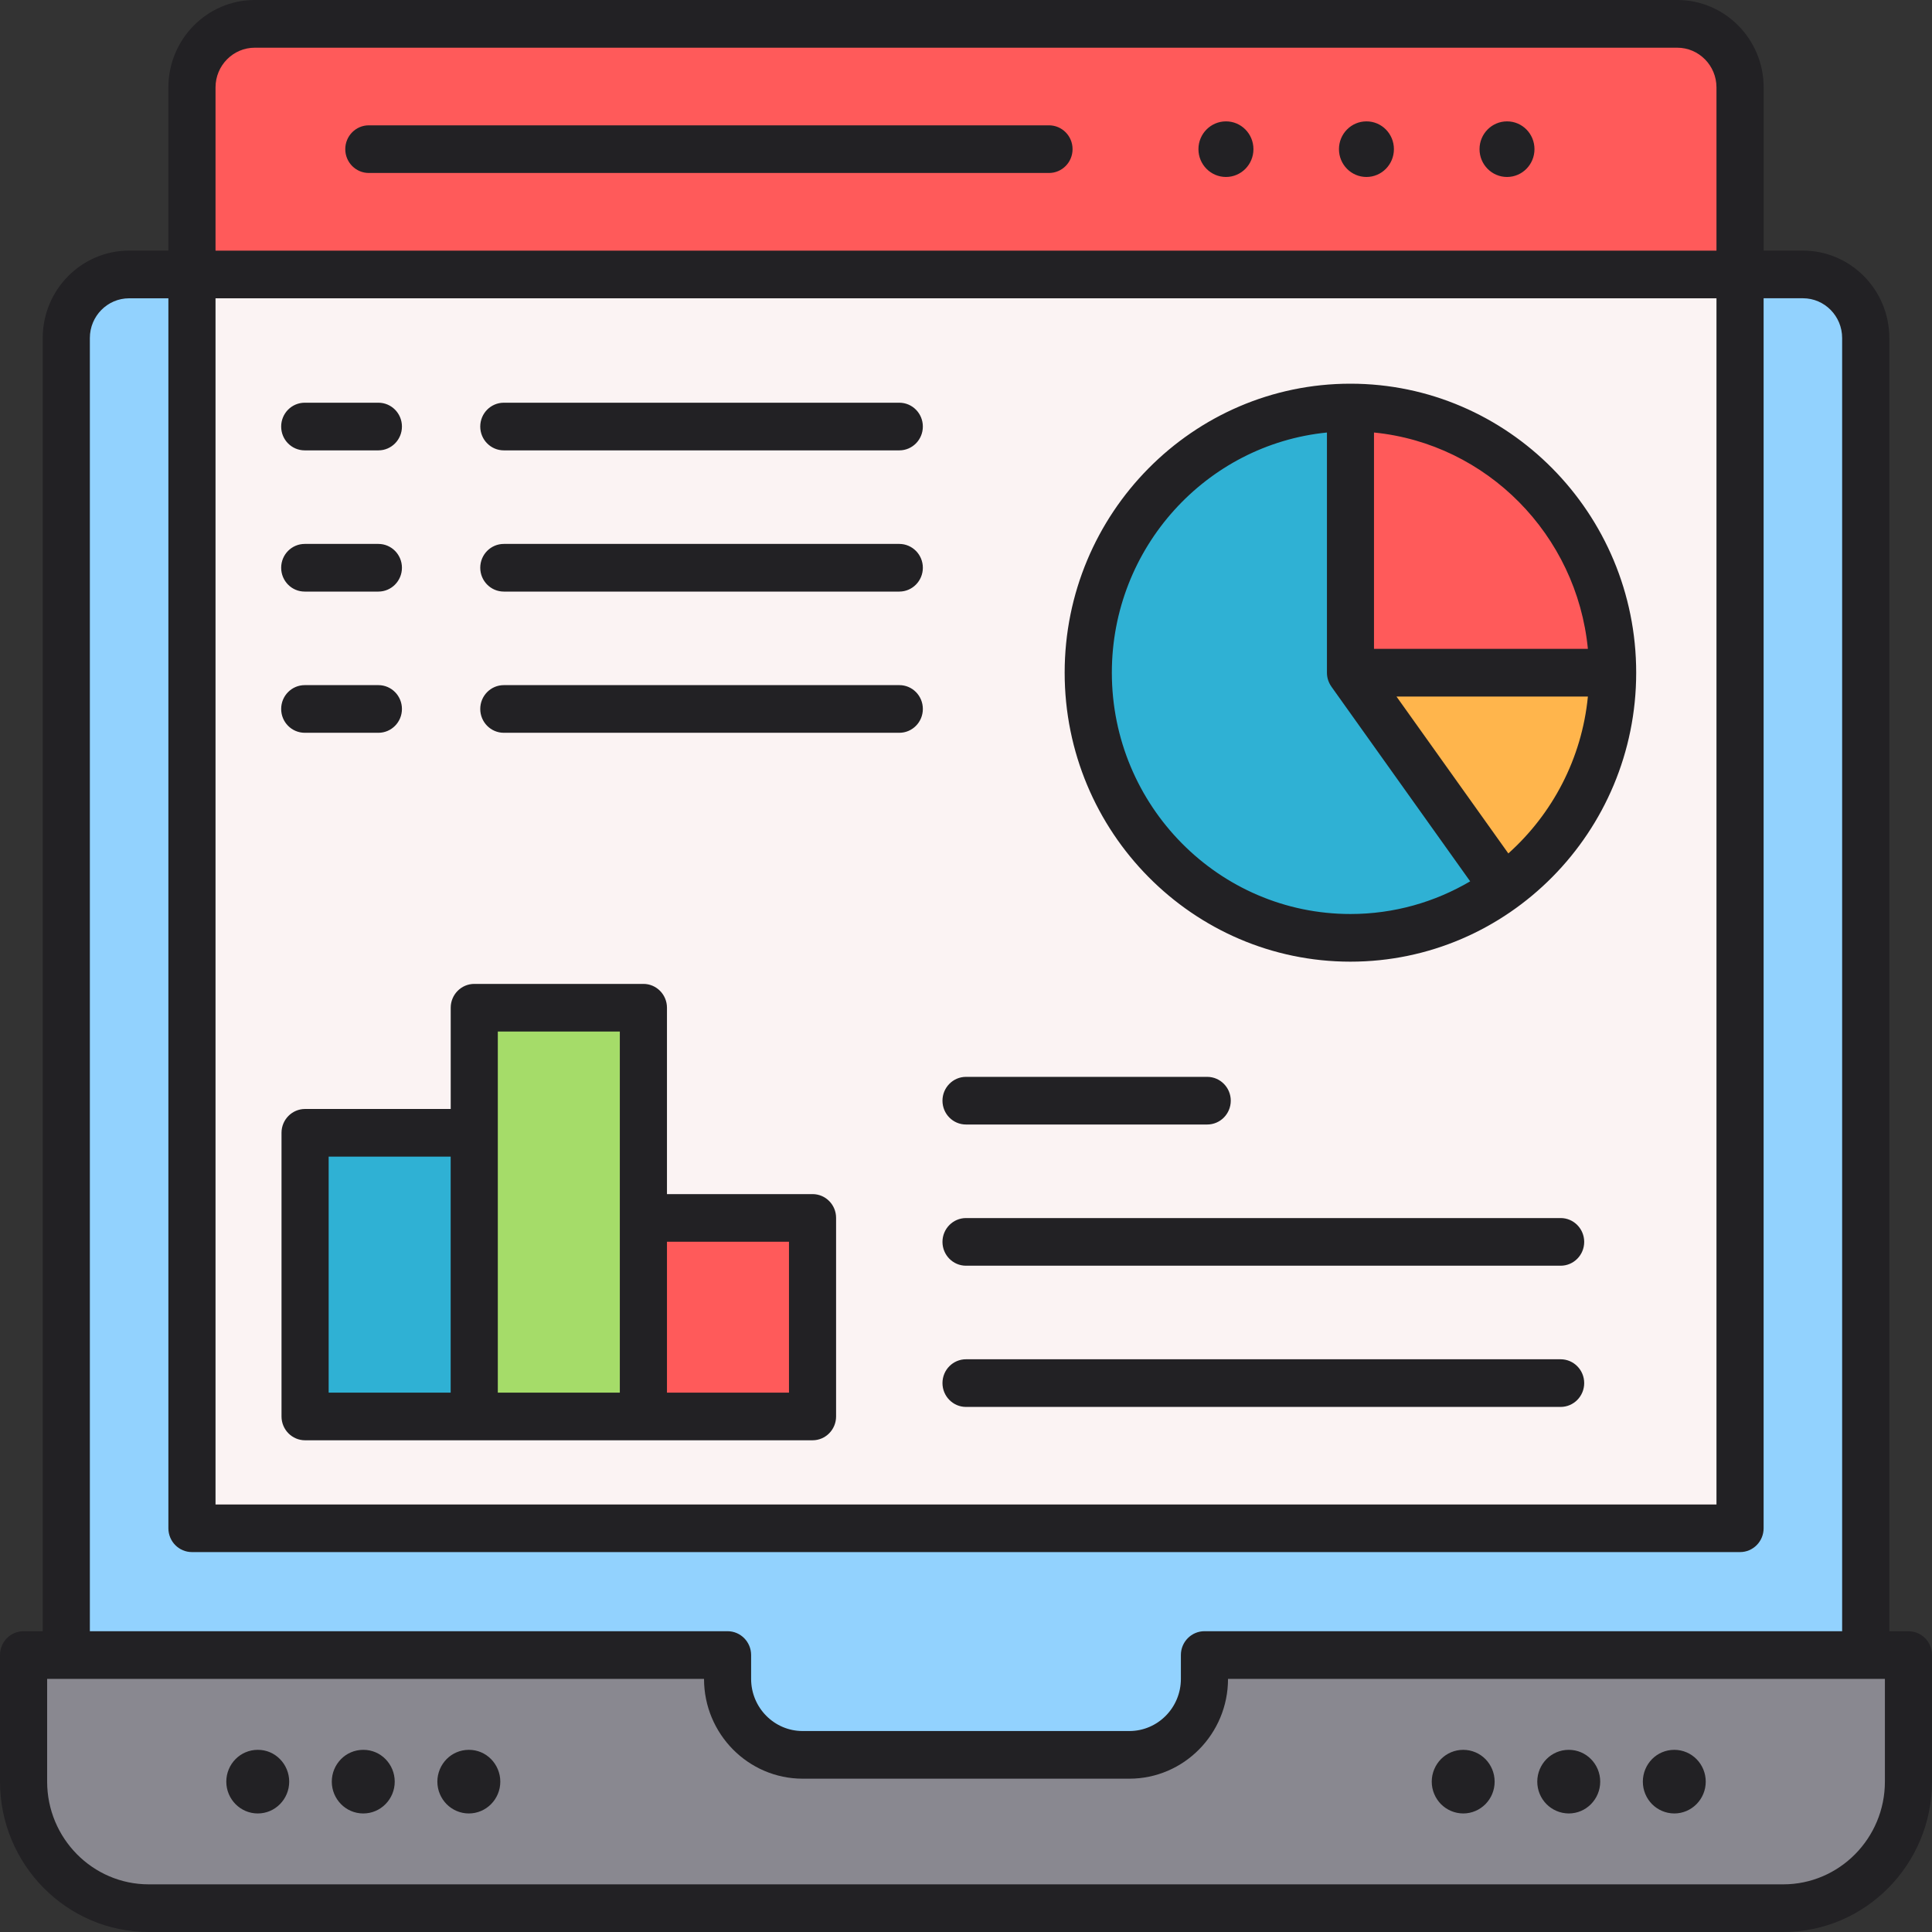 <svg width="45" height="45" viewBox="0 0 45 45" fill="none" xmlns="http://www.w3.org/2000/svg">
<rect x="0" y="0" width="45" height="45" fill="#333333" stroke="none"/>
<path fill-rule="evenodd" clip-rule="evenodd" d="M1.543 41.5V7.873C1.543 7.058 2.201 6.393 3.006 6.393H41.992C42.797 6.393 43.455 7.058 43.455 7.873V41.5H1.543Z" fill="#92D2FE"/>
<path fill-rule="evenodd" clip-rule="evenodd" d="M4.473 35.597H40.531V2.036C40.531 1.221 39.873 0.556 39.068 0.556H5.936C5.13 0.556 4.473 1.221 4.473 2.036V35.597Z" fill="#FBF3F3"/>
<path fill-rule="evenodd" clip-rule="evenodd" d="M40.531 6.392V2.036C40.531 1.221 39.873 0.556 39.068 0.556H5.936C5.13 0.556 4.473 1.221 4.473 2.036V6.392H40.531Z" fill="#FF5A5A"/>
<path fill-rule="evenodd" clip-rule="evenodd" d="M0.547 38.549H16.945V39.105C16.945 40.078 17.732 40.874 18.695 40.874H26.303C27.266 40.874 28.053 40.078 28.053 39.105V38.549H44.451V41.497C44.451 43.118 43.139 44.445 41.536 44.445H3.462C1.858 44.445 0.547 43.118 0.547 41.497V38.549Z" fill="#898890"/>
<path d="M33.801 21.367C36.918 20.06 38.397 16.446 37.105 13.294C35.814 10.142 32.24 8.646 29.123 9.953C26.007 11.259 24.528 14.873 25.82 18.025C27.111 21.177 30.685 22.673 33.801 21.367Z" fill="#2FB1D4"/>
<path fill-rule="evenodd" clip-rule="evenodd" d="M31.453 9.492C34.825 9.492 37.56 12.257 37.56 15.668H31.453V9.492Z" fill="#FF5A5A"/>
<path fill-rule="evenodd" clip-rule="evenodd" d="M37.56 15.669C37.558 17.585 36.678 19.473 35.025 20.679L31.453 15.669H32.53H37.56Z" fill="#FFB54C"/>
<path fill-rule="evenodd" clip-rule="evenodd" d="M14.984 28.368H18.924V32.991H14.984V28.368Z" fill="#FF5A5A"/>
<path fill-rule="evenodd" clip-rule="evenodd" d="M11.047 23.472H14.986V32.991H11.047V23.472Z" fill="#A5DC69"/>
<path fill-rule="evenodd" clip-rule="evenodd" d="M7.105 26.387H11.045V32.993H7.105V26.387Z" fill="#2FB1D4"/>
<path fill-rule="evenodd" clip-rule="evenodd" d="M35.741 3.474C35.741 3.832 35.455 4.122 35.101 4.122C34.748 4.122 34.461 3.832 34.461 3.474C34.461 3.117 34.748 2.827 35.101 2.827C35.455 2.826 35.741 3.116 35.741 3.474ZM32.467 3.474C32.467 3.832 32.181 4.122 31.827 4.122C31.473 4.122 31.187 3.832 31.187 3.474C31.187 3.117 31.473 2.827 31.827 2.827C32.181 2.826 32.467 3.116 32.467 3.474ZM29.195 3.474C29.195 3.832 28.909 4.122 28.555 4.122C28.201 4.122 27.914 3.832 27.914 3.474C27.914 3.117 28.201 2.827 28.555 2.827C28.908 2.826 29.195 3.116 29.195 3.474ZM11.438 40.973C11.57 41.108 11.653 41.294 11.653 41.498C11.653 41.702 11.571 41.887 11.438 42.022C11.305 42.156 11.122 42.239 10.92 42.239C10.718 42.239 10.535 42.156 10.402 42.022C10.27 41.887 10.187 41.702 10.187 41.498C10.187 41.294 10.27 41.108 10.402 40.973C10.535 40.839 10.718 40.757 10.92 40.757C11.121 40.756 11.305 40.838 11.438 40.973ZM8.979 40.973C9.112 41.108 9.194 41.294 9.194 41.498C9.194 41.702 9.112 41.887 8.979 42.022C8.847 42.156 8.664 42.239 8.461 42.239C8.258 42.239 8.075 42.156 7.943 42.022C7.81 41.887 7.728 41.702 7.728 41.498C7.728 41.294 7.81 41.108 7.943 40.973C8.075 40.839 8.258 40.757 8.461 40.757C8.664 40.756 8.847 40.838 8.979 40.973ZM6.521 40.973C6.654 41.108 6.736 41.294 6.736 41.498C6.736 41.702 6.654 41.887 6.521 42.022C6.389 42.156 6.206 42.239 6.004 42.239C5.802 42.239 5.619 42.156 5.486 42.022C5.353 41.887 5.271 41.702 5.271 41.498C5.271 41.294 5.353 41.108 5.486 40.973C5.619 40.839 5.802 40.757 6.004 40.757C6.206 40.756 6.389 40.838 6.521 40.973ZM38.479 42.022C38.347 41.887 38.265 41.702 38.265 41.498C38.265 41.294 38.347 41.108 38.479 40.973C38.612 40.839 38.795 40.757 38.997 40.757C39.199 40.757 39.382 40.839 39.515 40.973C39.648 41.108 39.73 41.294 39.73 41.498C39.73 41.702 39.648 41.887 39.515 42.022C39.382 42.156 39.199 42.239 38.997 42.239C38.795 42.238 38.612 42.155 38.479 42.022ZM36.021 42.022C35.888 41.887 35.806 41.702 35.806 41.498C35.806 41.294 35.888 41.108 36.021 40.973C36.154 40.839 36.336 40.757 36.539 40.757C36.742 40.757 36.925 40.839 37.057 40.973C37.19 41.108 37.272 41.294 37.272 41.498C37.272 41.702 37.19 41.887 37.057 42.022C36.925 42.156 36.742 42.239 36.539 42.239C36.337 42.238 36.154 42.155 36.021 42.022ZM33.563 42.022C33.431 41.887 33.348 41.702 33.348 41.498C33.348 41.294 33.431 41.108 33.563 40.973C33.696 40.839 33.879 40.757 34.081 40.757C34.283 40.757 34.466 40.839 34.599 40.973C34.731 41.108 34.813 41.294 34.813 41.498C34.813 41.702 34.732 41.887 34.599 42.022C34.466 42.156 34.283 42.239 34.081 42.239C33.879 42.238 33.696 42.155 33.563 42.022ZM21.495 16.513C21.495 16.82 21.249 17.068 20.947 17.068H11.735C11.432 17.068 11.186 16.82 11.186 16.513C11.186 16.206 11.432 15.958 11.735 15.958H20.947C21.25 15.957 21.495 16.206 21.495 16.513ZM6.549 16.513C6.549 16.206 6.795 15.958 7.098 15.958H8.814C9.116 15.958 9.362 16.206 9.362 16.513C9.362 16.82 9.116 17.068 8.814 17.068H7.098C6.794 17.067 6.549 16.82 6.549 16.513ZM21.495 13.224C21.495 13.53 21.249 13.779 20.947 13.779H11.735C11.432 13.779 11.186 13.53 11.186 13.224C11.186 12.917 11.432 12.669 11.735 12.669H20.947C21.25 12.67 21.495 12.918 21.495 13.224ZM6.549 13.224C6.549 12.917 6.795 12.669 7.098 12.669H8.814C9.116 12.669 9.362 12.917 9.362 13.224C9.362 13.53 9.116 13.779 8.814 13.779H7.098C6.794 13.78 6.549 13.531 6.549 13.224ZM6.549 9.935C6.549 9.628 6.795 9.38 7.098 9.38H8.814C9.116 9.38 9.362 9.628 9.362 9.935C9.362 10.242 9.116 10.49 8.814 10.49H7.098C6.794 10.49 6.549 10.243 6.549 9.935ZM21.495 9.935C21.495 10.242 21.249 10.49 20.947 10.49H11.735C11.432 10.49 11.186 10.242 11.186 9.935C11.186 9.628 11.432 9.38 11.735 9.38H20.947C21.25 9.38 21.495 9.629 21.495 9.935ZM36.899 32.215C36.899 32.521 36.653 32.77 36.35 32.77H22.5C22.198 32.77 21.952 32.521 21.952 32.215C21.952 31.907 22.198 31.66 22.5 31.66H36.35C36.653 31.66 36.899 31.908 36.899 32.215ZM36.899 28.926C36.899 29.233 36.653 29.481 36.35 29.481H22.5C22.198 29.481 21.952 29.233 21.952 28.926C21.952 28.62 22.198 28.371 22.5 28.371H36.35C36.653 28.37 36.899 28.62 36.899 28.926ZM21.952 25.637C21.952 25.331 22.198 25.082 22.5 25.082H28.118C28.421 25.082 28.667 25.331 28.667 25.637C28.667 25.944 28.421 26.192 28.118 26.192H22.5C22.198 26.192 21.952 25.945 21.952 25.637ZM18.377 32.437H15.535V28.923H18.377V32.437ZM14.437 32.437H11.595V24.027H14.437V32.437ZM7.655 26.94H10.497V32.437H7.655V26.94ZM18.926 27.813H15.535V23.472C15.535 23.166 15.289 22.917 14.987 22.917H11.047C10.744 22.917 10.498 23.166 10.498 23.472V25.83H7.106C6.803 25.83 6.557 26.079 6.557 26.385V32.992C6.557 33.298 6.803 33.547 7.106 33.547H18.925C19.229 33.547 19.474 33.298 19.474 32.992V28.368C19.475 28.061 19.229 27.813 18.926 27.813ZM24.982 3.474C24.982 3.781 24.736 4.029 24.433 4.029H8.59C8.288 4.029 8.042 3.781 8.042 3.474C8.042 3.168 8.288 2.919 8.59 2.919H24.433C24.736 2.919 24.982 3.167 24.982 3.474ZM35.132 19.878L32.527 16.224H36.985C36.844 17.673 36.154 18.963 35.132 19.878ZM25.897 15.668C25.897 18.768 28.39 21.289 31.455 21.289C32.47 21.289 33.422 21.011 34.243 20.528L31.01 15.992H31.011C30.946 15.901 30.907 15.789 30.907 15.668V10.074C28.097 10.355 25.897 12.756 25.897 15.668ZM36.985 15.113H32.003V10.074C34.631 10.336 36.726 12.456 36.985 15.113ZM31.454 8.937C27.784 8.937 24.798 11.957 24.798 15.668C24.798 19.38 27.784 22.399 31.454 22.399C35.124 22.399 38.11 19.38 38.11 15.668C38.11 11.958 35.124 8.937 31.454 8.937ZM43.903 41.497V39.104H28.603V39.105C28.603 40.386 27.572 41.429 26.305 41.429H18.696C17.429 41.429 16.398 40.386 16.398 39.105V39.104H1.098V41.497C1.098 42.816 2.159 43.89 3.464 43.89H41.536C42.841 43.89 43.903 42.816 43.903 41.497ZM2.093 7.873V37.994H16.946C17.248 37.994 17.495 38.242 17.495 38.549V39.105C17.495 39.775 18.033 40.319 18.695 40.319H26.305C26.967 40.319 27.505 39.775 27.505 39.105V38.549C27.505 38.242 27.752 37.994 28.054 37.994H42.907V7.873C42.907 7.362 42.498 6.947 41.993 6.947H41.078V35.596C41.078 35.903 40.832 36.151 40.529 36.151H4.471C4.168 36.151 3.922 35.903 3.922 35.596V6.948H3.007C2.503 6.948 2.093 7.363 2.093 7.873ZM5.02 6.948V35.042H39.98V6.948H5.02ZM5.02 2.036V5.838H39.98V2.036C39.98 1.526 39.57 1.111 39.066 1.111H5.934C5.43 1.111 5.02 1.526 5.02 2.036ZM44.452 37.995H44.006V7.873C44.006 6.75 43.103 5.837 41.993 5.837H41.079V2.035C41.079 0.913 40.176 0 39.067 0H5.934C4.825 0 3.922 0.913 3.922 2.035V5.837H3.007C1.898 5.837 0.995 6.75 0.995 7.873V37.994H0.549C0.246 37.994 0 38.242 0 38.549V41.497C0 43.428 1.554 45 3.464 45H41.536C43.446 45 45 43.428 45 41.497V38.549C45.001 38.242 44.755 37.995 44.452 37.995Z" fill="#222124"/>
</svg>
